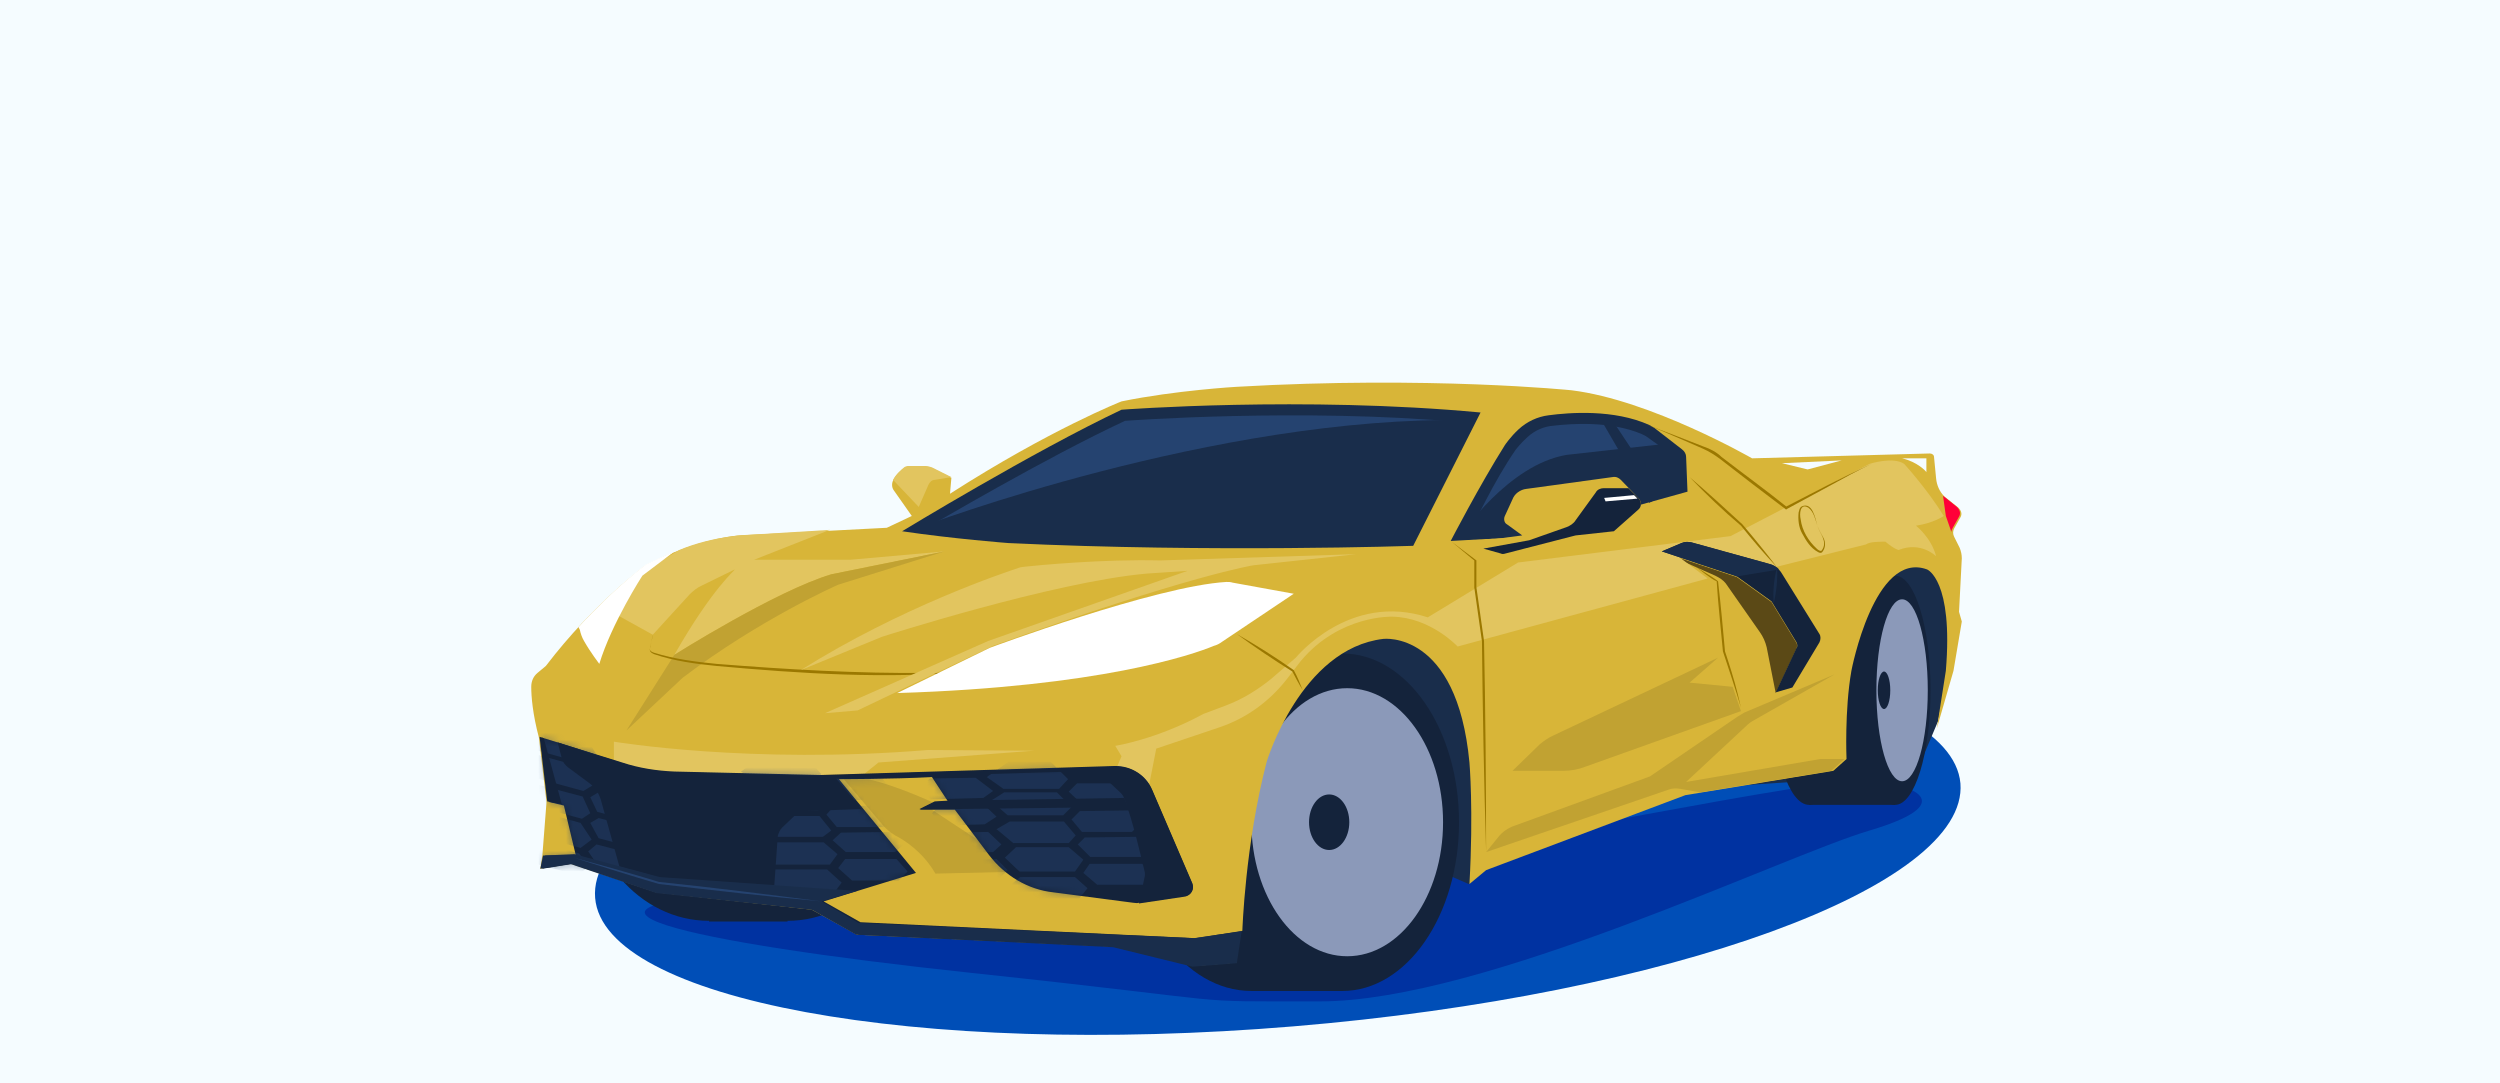 <?xml version="1.0" encoding="UTF-8"?> <svg xmlns="http://www.w3.org/2000/svg" width="360" height="156" viewBox="0 0 360 156" fill="none"><rect x="0" y="0" width="360" height="156" fill="#333333" stroke="none"/><g clip-path="url(#clip0_1_3)"><path d="M360 0H0V156H360V0Z" fill="#F5FCFF"></path><path d="M186.2 147.8C240.5 143.3 283.5 127.6 282.3 112.8C281 98.1 236 89.7 181.8 94.3C127.5 98.8 84.5 114.5 85.7 129.3C86.9 144 131.9 152.3 186.2 147.8Z" fill="#004EB7"></path><path d="M204.9 122.4C212.1 122.7 262.1 111.7 269.3 112.4C276.5 113.1 281.7 115.9 269.2 119.6C256.7 123.3 213.6 144.2 190.1 144.2C169.1 144.2 181.2 144.5 139.9 140.1C98.6 135.7 73.6 130.1 111.6 128.5C149.6 126.9 204.9 122.4 204.9 122.4Z" fill="#0032A1"></path><path d="M180.2 94.1L205.7 125.8L208.5 126L211.5 127.3L229.2 107.8L241.7 113.7L275.9 111.4L279.1 103.8L281.3 92.9L279.2 79.4L202.3 87.5L180.2 94.1Z" fill="#192D4B"></path><path d="M113.4 132.6C123.396 132.6 131.5 123.198 131.5 111.6C131.5 100.002 123.396 90.6 113.4 90.6C103.404 90.6 95.3 100.002 95.3 111.6C95.3 123.198 103.404 132.6 113.4 132.6Z" fill="#14233B"></path><path d="M102.1 132.6C112.096 132.6 120.2 123.198 120.2 111.6C120.2 100.002 112.096 90.6 102.1 90.6C92.104 90.6 84 100.002 84 111.6C84 123.198 92.104 132.6 102.1 132.6Z" fill="#14233B"></path><path d="M113.4 90.6H102.1V132.7H113.4V90.6Z" fill="#14233B"></path><path d="M193.3 142.7C202.578 142.7 210.1 131.821 210.1 118.4C210.1 104.979 202.578 94.1 193.3 94.1C184.022 94.1 176.5 104.979 176.5 118.4C176.5 131.821 184.022 142.7 193.3 142.7Z" fill="#14233B"></path><path d="M180.2 142.7C189.865 142.7 197.7 131.821 197.7 118.4C197.7 104.979 189.865 94.1 180.2 94.1C170.535 94.1 162.7 104.979 162.7 118.4C162.7 131.821 170.535 142.7 180.2 142.7Z" fill="#14233B"></path><path d="M193.3 94.1H180.2V142.7H193.3V94.1Z" fill="#14233B"></path><path d="M194 137.7C201.622 137.7 207.8 129.059 207.8 118.4C207.8 107.741 201.622 99.1 194 99.1C186.378 99.1 180.2 107.741 180.2 118.4C180.2 129.059 186.378 137.7 194 137.7Z" fill="#8B99B9"></path><path d="M191.4 122.4C193.002 122.4 194.3 120.609 194.3 118.4C194.3 116.191 193.002 114.4 191.4 114.4C189.798 114.4 188.5 116.191 188.5 118.4C188.5 120.609 189.798 122.4 191.4 122.4Z" fill="#14233B"></path><path d="M272.9 115.9C275.717 115.9 278 108.513 278 99.4C278 90.287 275.717 82.9 272.9 82.9C270.083 82.9 267.8 90.287 267.8 99.4C267.8 108.513 270.083 115.9 272.9 115.9Z" fill="#14233B"></path><path d="M260.5 115.9C263.427 115.9 265.8 108.513 265.8 99.4C265.8 90.287 263.427 82.9 260.5 82.9C257.573 82.9 255.2 90.287 255.2 99.4C255.2 108.513 257.573 115.9 260.5 115.9Z" fill="#14233B"></path><path d="M272.9 82.8H260.5V115.9H272.9V82.8Z" fill="#14233B"></path><path d="M273.9 112.5C275.944 112.5 277.6 106.635 277.6 99.4C277.6 92.165 275.944 86.3 273.9 86.3C271.857 86.3 270.2 92.165 270.2 99.4C270.2 106.635 271.857 112.5 273.9 112.5Z" fill="#8B99B9"></path><path d="M271.3 102.1C271.797 102.1 272.2 100.891 272.2 99.4C272.2 97.909 271.797 96.7 271.3 96.7C270.803 96.7 270.4 97.909 270.4 99.4C270.4 100.891 270.803 102.1 271.3 102.1Z" fill="#14233B"></path><path d="M77.8 125.1L82.2 124.4L94.5 128.5L116.9 131L123.4 134.6L160.4 136.3L172 139.1L178.1 138.6L178.9 134C178.9 134 179.3 121.6 182.4 109.7C182.4 109.7 187.3 93.4 199.2 92C199.2 92 209.8 90.7 211.6 109.8C211.6 109.8 212.2 116.7 211.6 127.3L214 125.3L242.7 114.5L264 111L265.9 109.3C265.9 109.3 265.6 102.3 266.6 96.6C266.6 96.6 269.9 79.2 277.5 82C277.5 82 281.3 83.5 280.2 96.6L278.9 104.9L281.3 96.6L282.5 89.5L282.1 88.1L282.5 80.4C282.5 79.9 282.4 79.4 282.2 78.9L281.4 77.3C281.2 76.9 281.2 76.5 281.4 76.1L282.3 74.5C282.6 74 282.4 73.5 282 73.1L280 71.5C279.3 70.8 278.9 69.9 278.8 68.9L278.5 65.8C278.5 65.5 278.2 65.3 277.9 65.3L252.3 66C252.3 66 237.7 57.6 226.3 56.2C226.3 56.2 205.8 54.1 178.1 55.7C178.1 55.7 169.3 56.2 161.5 57.8C161.5 57.8 151.3 61.8 136.8 71.1L137 68.8L134.2 67.4C133.9 67.3 133.6 67.2 133.2 67.2H130.8C130.6 67.2 130.3 67.3 130.2 67.4C129.8 67.7 129 68.4 128.6 69.2C128.4 69.6 128.4 70.2 128.7 70.6L131.3 74.3L127.7 76L106.5 77.1C106.5 77.1 100.7 77.4 93 81.4C93 81.4 85.7 86.6 78.6 95.9L77.4 96.9C76.8 97.4 76.5 98.1 76.5 98.9C76.5 100.3 76.7 102.8 77.6 106.2L78.7 115.5L78.1 123.2L77.8 125.1Z" fill="#D8B538"></path><path d="M281 76.6C281 76.4 281.1 76.2 281.2 76L282.1 74.4C282.4 73.9 282.2 73.4 281.8 73L279.8 71.4L280.2 74.3L281 76.6Z" fill="#FF0038"></path><path d="M137 68.7L134.2 67.3C133.9 67.2 133.6 67.1 133.2 67.1H130.8C130.6 67.1 130.3 67.2 130.2 67.3C129.8 67.6 129 68.3 128.6 69.1L132.3 73L133.7 69.8C133.9 69.4 134.2 69.1 134.6 69.1L137 68.7Z" fill="#E2C55F"></path><path d="M129.9 76.5C129.9 76.5 148.8 65 161.5 59C161.5 59 187.7 57 213.2 59.4L203.5 78.6C203.5 78.6 174.5 79.6 145.2 78.2C145.2 78.2 137.3 77.6 129.9 76.5Z" fill="#192D4B"></path><path d="M134 75.7C134 75.7 150.6 65.9 162 60.6C162 60.6 187.5 58.7 210.4 60.8L202 77.2C202 77.2 175.7 78.5 149.2 77.2C149.2 77.2 140.6 76.6 134 75.7Z" fill="#254370"></path><path d="M208.9 77.9C208.9 77.9 213.1 69.8 216.7 64.1C216.7 64.1 217.5 62.9 218.7 61.8C219.9 60.7 221.4 60 223 59.8C226 59.4 232.4 58.9 237.5 61.2C237.7 61.3 238 61.5 238.2 61.6L242.2 64.7C242.6 65 242.8 65.4 242.8 65.8L243 70.8L219.6 77.3L208.9 77.9Z" fill="#192D4B"></path><path d="M212.1 75.8C212.1 75.8 215.1 69.3 218.3 64.7C218.3 64.7 219 63.8 220 62.9C221 62 222.3 61.4 223.7 61.3C226.3 61 231.9 60.6 236.4 62.5C236.6 62.6 236.8 62.7 237 62.8L240.5 65.3C240.8 65.5 241 65.9 241 66.2L241.2 70.2L220.7 75.4L212.1 75.8Z" fill="#254370"></path><path d="M255.7 99.8L258.7 93.4C258.8 93.1 258.8 92.8 258.7 92.6L255.1 86.7L250.1 83.1L239.3 79.5L247 82.9C247.6 83.2 248.1 83.5 248.5 84L253.4 91C253.9 91.7 254.2 92.4 254.4 93.2L255.7 99.8Z" fill="#5B4916"></path><path d="M247.4 94.7L223.7 105.9C223 106.2 222.3 106.7 221.7 107.2L217.8 111H225.1C226.2 111 227.3 110.8 228.3 110.4L250.7 102.4L249.5 98.9L243.3 98.3L247.4 94.7Z" fill="#C1A232"></path><path d="M160.6 107.4C160.6 107.4 166.5 106.5 173.3 102.8L176.5 101.6C178.9 100.7 181 99.4 183 97.8L186.6 94.7C186.6 94.7 194.3 85.2 205.6 88.9L218.6 81L249.2 77.2L269.2 66.8C269.2 66.8 272.6 65.7 274.2 66.8C274.2 66.8 277.5 70.4 279.9 74.3C279.9 74.3 278.5 75.3 275.9 75.7C275.9 75.7 278.1 77.4 278.8 80.1C278.8 80.1 276.6 77.9 273.4 79.2C273.4 79.2 272.8 79.1 271.5 78C270.7 78 269.2 78 268.7 78.4L253.5 82.2L240.7 79.4L245.9 83.3L209.9 93.1C209.9 93.1 206 88.9 200.5 88.8C200.5 88.8 192.9 88.5 187.3 95.2L185.3 97.8C182.8 101 179.5 103.4 175.7 104.7L166.5 107.8L165.5 112.9L160.7 110.8L161.5 108.9L160.6 107.4Z" fill="#E2C55F"></path><path d="M97.1 94.3C97.1 94.3 111.7 85.1 119.7 82.7L136 79.4L122.5 80.6H108.6L119.5 76.3L108 77C108 77 102.8 77.1 97.8 79.2L92 82.7L88.4 88.3L94 91.4L99.3 85.6C99.8 85.1 100.4 84.6 101.1 84.3L105.8 82C105.9 82.1 102.7 84.5 97.1 94.3Z" fill="#E2C55F"></path><path d="M97.1 94.3C97.1 94.3 111.7 85.1 119.7 82.7L136 79.4L120.7 84.2C120.7 84.2 109.5 89.1 98.3 97.6L90.2 105.2L97.1 94.3Z" fill="#C1A232"></path><path d="M83.3 90.3C88.6 84.5 93 81.3 93 81.3C94.4 80.6 95.7 80 97 79.5L92.5 82.9C92.5 82.9 88.1 89.7 86.3 95.6C86.3 95.6 85 93.9 84.1 92.3C83.8 91.8 83.6 91.2 83.5 90.7L83.3 90.3Z" fill="white"></path><path d="M239.3 79.4L250.1 83L255.1 86.6L258.7 92.5C258.8 92.7 258.9 93.1 258.7 93.3L255.7 99.7L258.1 99L262 92.5C262.2 92.1 262.2 91.6 262 91.3L256.6 82.6C256.2 81.9 255.5 81.4 254.7 81.2L243.5 78.1C243 78 242.6 78 242.1 78.2L239.3 79.4Z" fill="#14233B"></path><path d="M250.1 83L239.3 79.4L242.2 78.2C242.6 78 243.1 78 243.6 78.1L254.8 81.2C255.3 81.3 255.8 81.6 256.2 82L250.1 83Z" fill="#192D4B"></path><path d="M214 122.7L215.7 120.6C216.3 119.8 217.2 119.2 218.1 118.9L237.6 111.8L250.2 103.2C250.5 103 250.9 102.8 251.2 102.6L264.2 97.1L252.6 103.7C252.2 103.9 251.8 104.2 251.5 104.5L242.8 112.6L262.1 109.3H265.6L263.7 111L244.8 114.1L242 113.6C241.4 113.5 240.8 113.5 240.3 113.7L214 122.7Z" fill="#C1A232"></path><path d="M256.6 66.7L265.2 66.3L260.3 67.6L256.6 66.7Z" fill="#F5FCFF"></path><path d="M273.9 66H277.4V68C277.4 67.9 276.1 66.5 273.9 66Z" fill="#F5FCFF"></path><path d="M178.1 91.3C180.9 92.9 183.6 94.6 186.3 96.5C186.8 97.4 187.2 98.4 187.6 99.4C187.1 98.6 186.4 97.3 186.1 96.7C183.4 95 180.7 93.2 178.1 91.3Z" fill="#9B7800"></path><path d="M208.9 77.9L212.6 80.7V84.6C212.6 84.5 213.7 92.3 213.7 92.3C213.9 102 214 113 214 122.6C213.7 113 213.5 101.9 213.4 92.3C213.4 92.4 212.3 84.6 212.3 84.6V80.7C212.6 81 208.8 77.8 208.9 77.9Z" fill="#9B7800"></path><path d="M243.9 81.4C245 82.2 246.4 82.9 247.4 83.7C247.8 87.1 248.1 90.5 248.4 93.8C249 95.6 249.7 97.8 250.2 99.8L250.7 101.9C249.9 99.2 249 96.5 248.1 93.8C247.8 90.4 247.4 87 247.2 83.7C246.4 83.4 244.9 82.1 243.9 81.4Z" fill="#9B7800"></path><path d="M255.9 81.7C256 83.5 255.8 85.2 255.4 87C255.3 85.2 255.4 83.5 255.9 81.7Z" fill="#192D4B"></path><path d="M243.3 68.7C245.9 70.9 248.4 73.2 250.9 75.5C252.6 77.5 254.3 79.6 255.9 81.7C254.1 79.8 252.3 77.7 250.7 75.7C248.1 73.5 245.7 71.2 243.3 68.7Z" fill="#9B7800"></path><path d="M237 61.1C238.9 61.8 243.5 63.6 245.3 64.3C246.2 64.6 247.2 65.1 247.9 65.8C251 68.2 254.2 70.5 257.3 73H257.1C261.2 70.9 265.3 68.7 269.5 66.8C267.4 67.8 265.4 68.9 263.4 70L257.3 73.3C257.2 73.4 257.2 73.4 257.1 73.3C253.9 70.9 250.8 68.5 247.7 66.1C246.9 65.5 246.1 65 245.2 64.6C243.4 63.8 238.8 61.8 237 61.1Z" fill="#9B7800"></path><path d="M261.7 75.7C261.9 76.3 262.3 76.9 262.6 77.5C262.9 78.1 262.9 78.9 262.4 79.5C262.2 79.7 262 79.6 261.8 79.5C260.7 78.9 260.1 77.9 259.5 76.8C259 75.9 258.9 74.8 259 73.8C259.1 73.5 259.1 73.1 259.5 72.9C261 72.3 261.4 74.6 261.7 75.7ZM261.7 75.7C261.4 74.8 261.2 73.7 260.4 73.1C259.2 72.4 259.1 74 259.3 74.8C259.5 76.4 260.4 77.9 261.6 79C261.8 79.2 262.1 79.4 262.3 79.3C263.3 78 262 76.8 261.7 75.7Z" fill="#9B7800"></path><path d="M148.9 108.1L126.5 109.8L124.5 111.4L92.9 112.4L88.4 110.6V106.8C88.4 106.8 108.1 110.1 133.6 108" fill="#E2C55F"></path><path d="M121.5 112.2L127.2 118.9C127.7 119.5 128.3 119.9 128.9 120.3C130.3 121 132.9 122.7 134.7 125.8L147.7 125.5L134.2 116.6L135.3 116C135.3 116 129.5 113.2 125 112.2H121.5Z" fill="#C1A232"></path><path d="M78.5 123.2L78.1 125.1L82.5 124.4L94.8 128.5L117.2 131L123.7 134.6L160.7 136.3L172.3 139.1L178.4 138.6L179.2 134L172.1 135.1L123.9 132.8L118.6 129.8L131.9 125.7L120.8 112.2C120.8 112.2 128.5 112.2 134.2 111.9L136.5 115.4L134.6 115.5L132.4 116.6H137.5L142.4 123.1C144.7 126.1 148 128.1 151.7 128.5L163.2 130C163.5 130 163.7 130.1 164 130L170.7 129C171.5 128.9 172 128 171.7 127.2L165.9 113.7C165 111.6 162.9 110.3 160.6 110.3L118.2 111.6L97.1 111.1C94.6 111 92 110.6 89.6 109.8L78 106.2L79.1 115.5L81.2 116L82.9 123.1L78.5 123.2Z" fill="#14233B"></path><mask id="mask0_1_3" style="mask-type:luminance" maskUnits="userSpaceOnUse" x="78" y="106" width="102" height="34"><path d="M78.5 123.2L78.1 125.1L82.5 124.4L94.8 128.5L117.2 131L123.7 134.6L160.7 136.3L172.3 139.1L178.4 138.6L179.2 134L172.1 135.1L123.9 132.8L118.6 129.8L131.9 125.7L120.8 112.2C120.8 112.2 128.5 112.2 134.2 111.9L136.5 115.4L134.6 115.5L132.4 116.6H137.5L142.4 123.1C144.7 126.1 148 128.1 151.7 128.5L163.2 130C163.5 130 163.7 130.1 164 130L170.7 129C171.5 128.9 172 128 171.7 127.2L165.9 113.7C165 111.6 162.9 110.3 160.6 110.3L118.2 111.6L97.1 111.1C94.6 111 92 110.6 89.6 109.8L78 106.2L79.1 115.5L81.2 116L82.9 123.1L78.5 123.2Z" fill="white"></path></mask><g mask="url(#mask0_1_3)"><g opacity="0.45"><path d="M142.1 111.9L144.5 113.6H152.5L153.8 112.2L151.3 109.7H145.2L142.1 111.9Z" fill="#254370"></path><path d="M153.9 114L155.7 115.7L162.6 115.8L163.9 114.6L162.3 112.8H155.1L153.9 114Z" fill="#254370"></path><path d="M132.7 113.3L134 115.1L141.6 114.9L143 113.9L140.5 112L133.9 112.1L132.7 113.3Z" fill="#254370"></path><path d="M134.2 117.1L135.5 118.9L141.8 118.7L143.5 117.6L141.6 115.8L135.4 115.9L134.2 117.1Z" fill="#254370"></path><path d="M134.9 121.1L136.2 122.9L143 122.7L144.2 121.6L142.3 119.8L136.1 119.9L134.9 121.1Z" fill="#254370"></path><path d="M136 124.9L137.3 126.7L143.9 126.5L145.1 125.3L143.5 123.7L137.2 123.9L136 124.9Z" fill="#254370"></path><path d="M154.3 118L155.8 119.8H163L164.3 118.5L162.7 116.7L155.5 116.8L154.3 118Z" fill="#254370"></path><path d="M155.2 121.6L157 123.4H164.3L165.4 122.3L163.8 120.5L156.2 120.6L155.2 121.6Z" fill="#254370"></path><path d="M156 125.7L158 127.4H164.7L166.1 126.2L164.5 124.4H156.9L156 125.7Z" fill="#254370"></path><path d="M142.7 115.3L145.1 117.4H153.1L154.3 116.2L152.2 114.1H144.6L142.7 115.3Z" fill="#254370"></path><path d="M143.5 119.4L145.9 121.4H153.9L154.9 120.3L153.2 118.3H145.4L143.5 119.4Z" fill="#254370"></path><path d="M144.7 123.5L146.8 125.5H154.8L156 123.8L153.9 122H146.3L144.7 123.5Z" fill="#254370"></path><path d="M145.3 127.6L147.4 129.4H155.4L156.6 127.9L154.8 126.3H146.9L145.3 127.6Z" fill="#254370"></path><path d="M74.8 105.7L76.7 107.9L84.4 110L86.1 109L84.3 106L78.4 104.4L74.8 105.7Z" fill="#254370"></path><path d="M85.7 110.8L87 112.9L93.6 114.8L95.2 113.9L94.2 111.8L87.1 109.9L85.7 110.8Z" fill="#254370"></path><path d="M85 114.8L86 116.9L93 118.8L94.5 117.9L93.5 115.7L86.5 113.9L85 114.8Z" fill="#254370"></path><path d="M85 118.5L86.2 120.7L93.3 122.6L94.6 121.8L93.6 119.7L86.2 117.8L85 118.5Z" fill="#254370"></path><path d="M84.7 122.6L86.2 124.8L92.7 126.6L94.3 125.7L93.2 123.5L85.9 121.6L84.7 122.6Z" fill="#254370"></path><path d="M74.5 109.1L76.3 111.8L84 113.9L85.5 113L84 110.5L76.7 108.5L74.5 109.1Z" fill="#254370"></path><path d="M74.2 113.3L76 115.8L83.8 117.9L85 117.1L83.9 114.7L76.3 112.7L74.2 113.3Z" fill="#254370"></path><path d="M74.4 117.6L75.9 120L83.6 122.1L85.2 120.9L83.6 118.5L76.3 116.5L74.4 117.6Z" fill="#254370"></path><path d="M73.8 121.7L75.4 123.9L83.1 126L84.7 124.9L83.4 122.9L75.7 120.8L73.8 121.7Z" fill="#254370"></path><path d="M106.7 111.1L109.1 112.7H117.1L118.3 111.5L115.9 108.9H109.8L106.7 111.1Z" fill="#254370"></path><path d="M118.3 113.3L119.9 115.2H127.3L128.6 113.9L127 112.1H119.7L118.3 113.3Z" fill="#254370"></path><path d="M97.4 112.6L98.7 114.4L106.3 114.3L107.7 113.2L105.2 111.3L98.5 111.4L97.4 112.6Z" fill="#254370"></path><path d="M98.8 116.4L100.2 118.2L106.5 118L108.1 117L106.3 115.2H100L98.8 116.4Z" fill="#254370"></path><path d="M99.6 120.4L100.9 122.2L107.7 122L108.8 120.9L107 119.1L100.7 119.2L99.6 120.4Z" fill="#254370"></path><path d="M100.7 124.2L102 126L108.5 125.8L109.7 124.6L108.2 123L101.9 123.2L100.7 124.2Z" fill="#254370"></path><path d="M119 117.3L120.5 119.1H127.6L128.9 117.8L127.4 116L120.1 116.1L119 117.3Z" fill="#254370"></path><path d="M119.9 121L121.8 122.7H128.9L130 121.7L128.5 119.8L121.1 119.9L119.9 121Z" fill="#254370"></path><path d="M120.7 125L122.7 126.8H129.4L130.7 125.5L129.1 123.7H121.7L120.7 125Z" fill="#254370"></path><path d="M107.4 114.5L109.8 116.7H117.8L119 115.7L116.9 113.3H109.2L107.4 114.5Z" fill="#254370"></path><path d="M108.1 118.6L110.5 120.5H118.5L119.7 119.6L118 117.5H110L108.1 118.6Z" fill="#254370"></path><path d="M109.4 122.7L111.5 124.5H119.5L120.6 123L118.6 121.3H111L109.4 122.7Z" fill="#254370"></path><path d="M110 126.7L112.1 128.7H120L121.2 127.1L119.1 125.2H111.5L110 126.7Z" fill="#254370"></path></g></g><path d="M137.5 116.5H132.4L134.6 115.4L136.4 115.3L161.9 114.9L162.4 116.2L137.5 116.5Z" fill="#14233B"></path><path d="M80.3 106.9L89.6 109.9C92 110.7 94.5 111.1 97.1 111.2L118.2 111.7L160.6 110.4C162.9 110.3 165 111.7 165.9 113.8L171.7 127.3C172 128.1 171.5 128.9 170.7 129.1L164 130.1L164.8 126.4C164.9 126.1 164.9 125.7 164.8 125.4C164.4 123.7 163.1 118.1 161.9 115C161.8 114.7 161.6 114.4 161.4 114.2L158 111L120.4 112.1L124.1 116.5L115.6 116.8C115.3 116.8 114.9 117 114.7 117.2L112.6 119.2C112.3 119.5 112.1 120 112 120.4L111.5 127.5L95.4 126.5L89.2 124.8L86.5 115.1C86.2 114.2 85.7 113.4 84.9 112.8L81.8 110.5C81.4 110.2 81 109.7 80.9 109.2L80.3 106.9Z" fill="#14233B"></path><path d="M123.4 128.3L118.3 129.8L123.6 132.9L171.9 135.1L178.8 134.1L178.1 138.7L171.7 139.2L160.3 136.4L123.3 134.6L116.9 131L94.5 128.6L82.1 124.4L77.8 125.1L78.2 123.2L82.7 123L95 126.3L123.4 128.3Z" fill="#192D4B"></path><path d="M82.6 123.5C86.7 124.6 91 125.8 94.9 127C102.7 127.8 110.5 128.8 118.3 129.8C110.5 129.1 102.7 128.2 94.9 127.3C90.8 126.1 86.7 124.8 82.6 123.5Z" fill="#254370"></path><path d="M78.3 106.3L77.7 106.1L78.8 115.4L80.9 115.8L78.3 106.3Z" fill="#14233B"></path><path d="M94 91.4C94 91.8 93.5 93.4 93.6 93.6C93.7 93.8 93.9 93.9 94.2 94C97.1 94.9 100.1 95.3 103.2 95.6C113.3 96.4 123.5 97 133.7 96.9C135.7 96.9 137.8 96.8 139.8 96.7C127.6 97.8 115.3 97 103.2 95.9C100.2 95.6 97.1 95.2 94.2 94.2C94 94.1 93.7 94 93.6 93.7C93.5 93.4 93.7 93.2 93.7 92.9L94 91.4Z" fill="#9B7800"></path><path d="M195.3 79.8L167.1 80.7C158.7 80.5 149.5 81.4 147.6 81.6C147.4 81.6 147.1 81.7 146.9 81.7C144.5 82.5 129.8 87.4 115.3 96.5L127 91.7C127 91.7 151.6 83.8 165.1 82.6L171 82.2L142.3 92.3L118.8 102.7L123.5 102.3L143 93C171.4 82.8 180.5 81.4 180.5 81.4L195.3 79.8Z" fill="#E2C55F"></path><path d="M129.2 99.8L142.5 93.3C142.5 93.3 166.4 84.4 176.6 83.8C176.9 83.8 177.2 83.8 177.5 83.9L186.3 85.5L176 92.4C175.6 92.7 175.2 92.9 174.8 93C171.7 94.3 158.3 98.9 129.2 99.8Z" fill="white"></path><path d="M132.8 75.8C132.8 75.8 175.1 59.8 211.5 60.5L203 78H190.2H160.6L139.8 77.2L132.8 75.8Z" fill="#192D4B"></path><path d="M210.4 77C210.4 77 217.2 66.9 225.6 65.5L239.9 63.9L242.3 65.9L241.8 70.3L239.9 71.3L214.3 77.6L210.4 77Z" fill="#192D4B"></path><path d="M212.5 78L213.6 79L216.1 79.7C216.3 79.8 216.5 79.8 216.8 79.7L226.5 77.2C226.6 77.2 226.8 77.1 226.9 77.1L232.4 76.5L235.9 73.4C236.4 73 236.4 72.3 236 71.8L233.4 69.1C233.1 68.8 232.7 68.6 232.2 68.7L219.8 70.4C218.9 70.5 218.1 71.1 217.8 71.9L216.7 74.3C216.5 74.7 216.6 75.3 217 75.5L219.2 77.1L212.5 78Z" fill="#D8B538"></path><path d="M213.6 79L216.1 79.7C216.3 79.8 216.5 79.8 216.8 79.7L226.5 77.2C226.6 77.2 226.8 77.1 226.9 77.1L232.4 76.5L235.9 73.4C236.4 73 236.4 72.3 236 71.8L234.5 70.3H230.9C230.5 70.3 230 70.5 229.8 70.9L226.9 74.9C226.6 75.4 226.1 75.7 225.6 75.9L220.2 77.8L213.6 79Z" fill="#14233B"></path><path d="M231 71.7C231.1 71.7 235.3 71.3 235.3 71.3L235.8 71.8L231.2 72.2L231 71.7Z" fill="white"></path><path d="M230.4 60.2L237.5 72.4L239.4 71.4L232.5 61L230.4 60.2Z" fill="#192D4B"></path></g><defs><clipPath id="clip0_1_3"><rect width="360" height="156" fill="white"></rect></clipPath></defs></svg> 